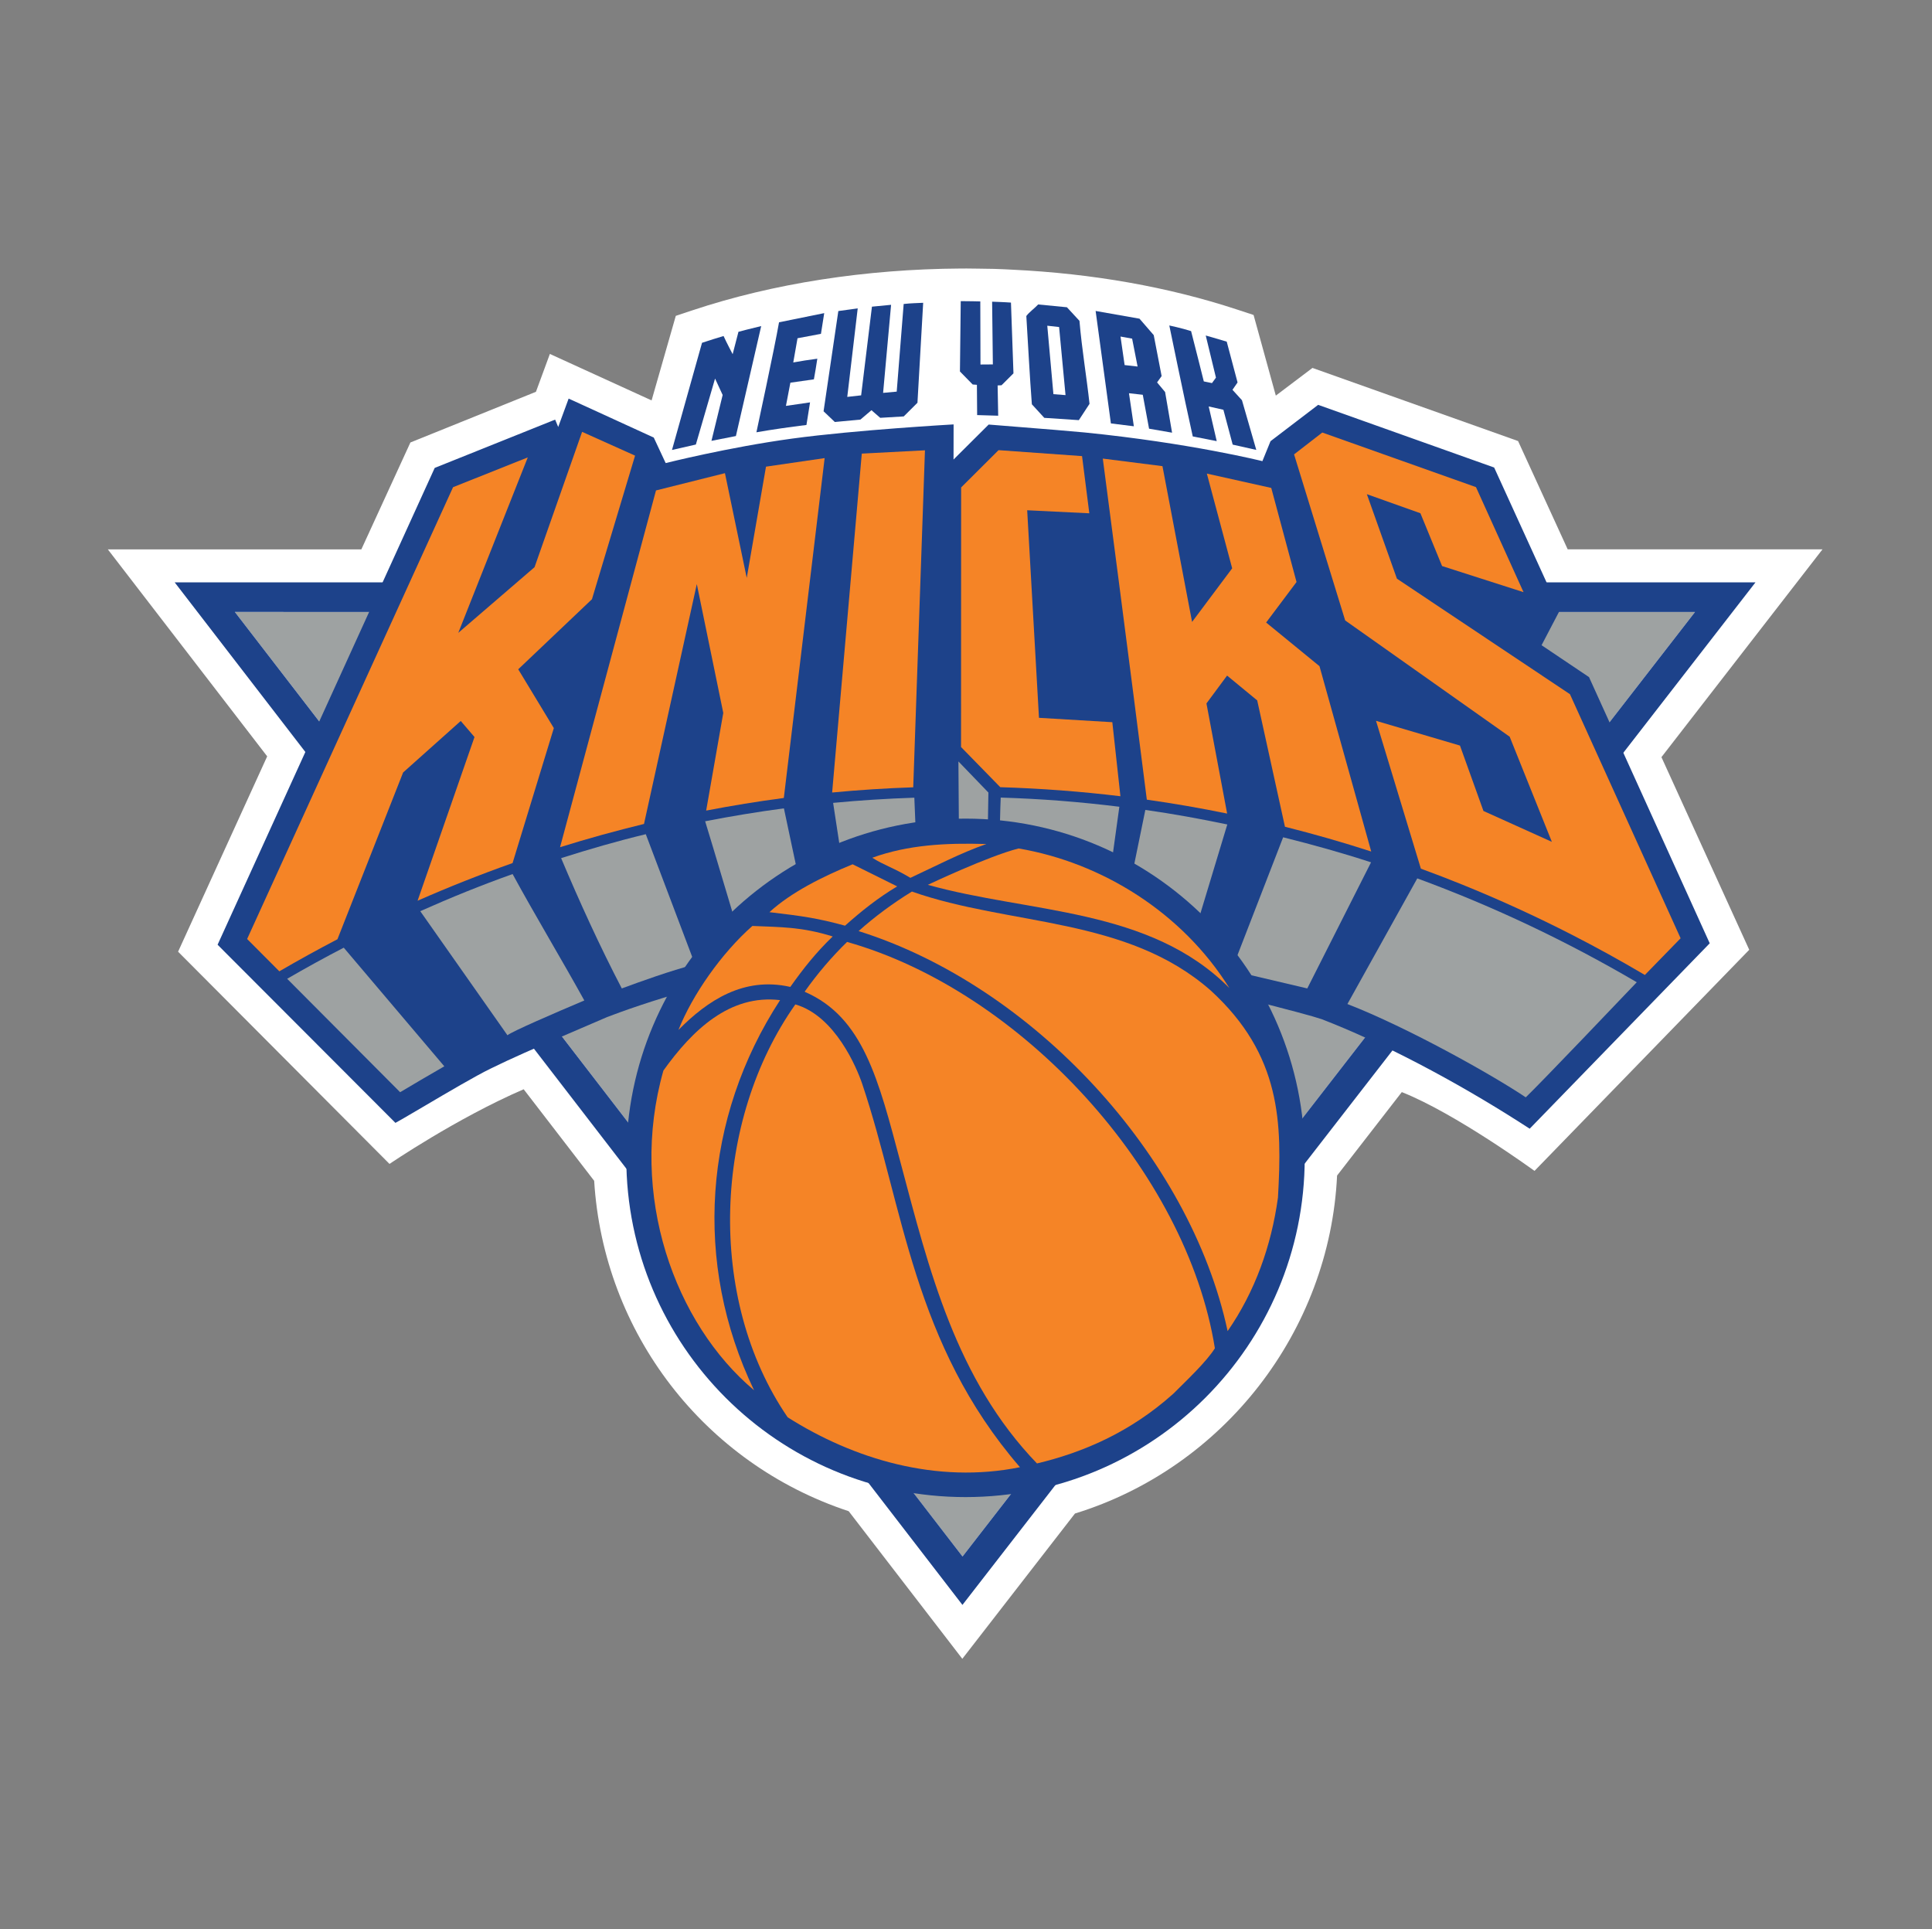 <svg width="649" height="648" viewBox="0 0 649 648" fill="none" xmlns="http://www.w3.org/2000/svg">
<rect x="0" y="0" width="649" height="648" fill="#808080" stroke="none"/>
<path d="M323.264 557.2L285.094 507.62C236.524 491.6 202.724 447.7 199.594 396.64L175.914 365.89C153.394 375.6 130.844 390.97 130.844 390.97L59.824 319.68L89.754 254.06L36.224 184.54H121.384L137.864 148.63L180.034 131.61L184.714 118.89L218.884 134.5L227.014 106.1L232.594 104.24C259.634 95.23 290.774 90.39 322.664 90.2C323.584 90.14 333.714 90.32 333.954 90.32C335.144 90.32 340.114 90.59 340.114 90.59C367.094 91.89 392.434 96.38 415.444 103.94L421.104 105.8L428.574 132.89L440.884 123.59L509.954 148.15L526.624 184.53H612.214L558.114 254.33L587.604 319.04L515.474 393.31C515.474 393.31 489.024 374.02 470.894 366.84L449.154 394.87C446.674 447.16 411.104 493 361.104 508.4L323.264 557.2Z" fill="white"/>
<path d="M323.334 522.841L569.394 205.571L78.894 205.561L323.334 522.841Z" fill="#9EA2A2"/>
<path d="M58.674 195.61L323.304 539.1L589.704 195.62L58.674 195.61ZM569.394 205.57L323.334 522.84L78.894 205.56L569.394 205.57Z" fill="#1D428A"/>
<path d="M533.874 227.64L533.784 227.43L533.584 227.31L517.844 216.73L523.704 205.52L523.884 205.18L523.724 204.83L502.054 157.34L501.914 157.04L501.604 156.93L443.194 136.13L442.794 135.99L442.454 136.25L426.964 148.07L426.794 148.2L426.714 148.4L424.064 154.9C424.064 154.9 399.844 148.82 364.274 145.26C360.654 144.9 350.974 144.1 335.524 142.88L334.024 142.76L332.474 142.64L332.114 142.61L331.864 142.86L320.314 154.36L320.334 142.56C320.334 142.56 287.584 144.4 266.144 147.32C244.704 150.24 223.614 155.55 223.614 155.55L219.734 147.24L219.614 146.98L219.354 146.86L191.794 134.24L191.014 133.89L190.724 134.69L187.514 143.42L186.784 141.67L186.484 140.95L185.764 141.24L146.314 157.06L146.024 157.18L145.894 157.47L73.094 317.34L132.834 377.18L135.624 375.6C137.414 374.57 139.964 373.07 142.844 371.37C150.064 367.11 159.964 361.29 164.704 359L165.664 358.54C171.784 355.58 174.854 354.09 203.894 341.66L206.324 340.75C206.364 340.75 209.594 339.48 215.564 337.5C231.514 332.2 272.934 319.87 313.094 319.87H313.544C315.144 319.87 316.744 319.9 318.354 319.94C345.614 320.69 377.494 326.49 399.434 331.21C420.534 335.76 436.424 340.14 440.934 341.41L443.964 342.34C463.944 350.05 488.364 362.8 510.984 377.29L513.854 379.14L574.334 316.86L533.874 227.64Z" fill="#1D428A"/>
<path d="M527.374 233.18L469.254 194.38L459.154 166L477.144 172.4L484.424 190.14L511.784 198.91L495.814 163.63L444.184 145.29L434.704 152.63L451.874 208.41L507.134 247.47L521.304 282.78L498.324 272.41L490.434 250.44L462.234 242.13L477.304 291.79C481.954 293.5 486.574 295.26 491.144 297.12C503.694 302.2 515.984 307.82 527.994 313.97C536.314 318.23 544.504 322.75 552.544 327.5L564.554 315.17L527.374 233.18Z" fill="#F58426"/>
<path d="M135.414 259.48L154.774 242.18L159.394 247.57L140.274 302.56C150.734 297.95 161.374 293.74 172.184 289.91L186.044 244.57L174.084 224.82L198.854 201.28L213.334 153.05L195.544 145.06L179.564 190.52L153.944 212.58L177.294 153.64L152.194 163.65L83.014 315.41L93.834 326.27C100.254 322.53 106.764 318.94 113.354 315.5L135.414 259.48Z" fill="#F58426"/>
<path d="M310.714 151.26L289.494 152.37L279.534 266.21C288.544 265.35 297.634 264.77 306.774 264.46L310.714 151.26Z" fill="#F58426"/>
<path d="M373.654 242.59L349.014 241.12L345.054 171.4L365.924 172.42L363.484 153.21L335.434 151.21L322.864 163.74L322.834 250.93L336.014 264.42C349.614 264.84 363.084 265.85 376.374 267.46L373.654 242.59Z" fill="#F58426"/>
<path d="M234.074 196.2L242.964 239.48L237.214 272.28C245.814 270.63 254.494 269.2 263.254 268.05L263.304 268.04L277.014 153.88L257.314 156.75L250.844 194.12L243.524 158.94L220.364 164.74L188.134 284.58C197.424 281.68 206.824 279.08 216.334 276.77L234.074 196.2Z" fill="#F58426"/>
<path d="M405.274 236.29L412.204 226.93L422.324 235.27L431.644 277.71C441.424 280.17 451.084 282.94 460.624 286.03L443.244 223.77L425.324 209.11L435.534 195.5L427.044 163.9L405.404 159.08L413.914 190.9L400.444 208.91L390.494 156.58L370.454 154.04C370.454 154.04 380.504 230.79 385.244 268.61C394.324 269.89 403.314 271.46 412.224 273.28L405.274 236.29Z" fill="#F58426"/>
<path d="M282.634 287.84C282.634 287.84 290.984 282.95 307.684 281.1L307.144 267.95C297.984 268.25 288.894 268.83 279.864 269.69C280.654 274.82 281.824 282.49 282.634 287.84Z" fill="#9EA2A2"/>
<path d="M335.704 280.3C342.494 281.1 349.754 283.32 356.134 285.12C361.904 286.51 368.124 288.98 373.214 291.24L376.014 270.99C362.594 269.34 349.904 268.33 336.164 267.91C335.964 271.85 335.964 277.39 335.704 280.3Z" fill="#9EA2A2"/>
<path d="M247.834 312.39C255.604 306.61 260.284 300.66 268.464 295.68C266.914 288.32 264.844 278.8 263.334 271.53C254.434 272.71 245.614 274.17 236.874 275.87C240.224 286.77 244.494 301.39 247.834 312.39Z" fill="#9EA2A2"/>
<path d="M379.984 295.32C387.564 299.71 393.474 304.67 400.244 311.26L401.594 312.28L412.274 276.94C403.074 275.04 394.134 273.38 384.744 272.06L379.984 295.32Z" fill="#9EA2A2"/>
<path d="M413.684 326.03L439.144 332.02L460.564 289.66C450.694 286.44 441.164 283.79 431.034 281.25L413.684 326.03Z" fill="#9EA2A2"/>
<path d="M208.874 332.02C215.524 329.57 224.794 326.22 233.464 323.91L216.934 280.21C206.944 282.63 198.234 285.17 188.494 288.25C194.654 302.88 201.544 317.97 208.874 332.02Z" fill="#9EA2A2"/>
<path d="M170.464 347.75C171.934 346.49 186.384 340.25 196.284 336.06C188.764 322.45 179.724 307.44 172.194 293.6C161.414 297.45 151.594 301.43 141.174 306.07L170.464 347.75Z" fill="#9EA2A2"/>
<path d="M134.414 366.88C139.014 364.11 143.884 361.29 149.254 358.18L115.474 318.33C109.054 321.66 102.714 325.15 96.464 328.78L134.414 366.88Z" fill="#9EA2A2"/>
<path d="M452.624 337.26C472.894 345.13 501.254 361.02 512.534 368.6C517.734 363.63 545.954 334 549.824 329.94C526.364 316.18 501.724 304.47 476.094 295.06L452.624 337.26Z" fill="#9EA2A2"/>
<path d="M331.804 279.64L322.124 279.3L321.954 255.77L332.024 266.22L331.804 279.64Z" fill="#9EA2A2"/>
<path d="M324.334 274.98C261.404 274.98 210.384 326 210.384 388.94C210.384 451.86 261.404 502.88 324.334 502.88C387.264 502.88 438.284 451.87 438.284 388.94C438.284 326 387.264 274.98 324.334 274.98Z" fill="#1D428A"/>
<path d="M331.334 283.511C322.594 286.561 314.164 291.001 305.824 294.871C300.124 291.461 296.874 290.601 293.024 288.121C305.014 283.761 317.914 283.101 331.334 283.511Z" fill="#F58426"/>
<path d="M412.974 331.891C386.124 304.841 345.844 306.79 311.684 297.22C311.684 297.22 331.794 287.65 342.164 285C370.084 289.75 397.104 306.461 412.974 331.891Z" fill="#F58426"/>
<path d="M262.044 335.95C236.254 375.52 232.764 424.27 253.304 466.99C226.764 444.7 210.944 401.53 222.854 359.6C232.604 345.98 245.154 333.93 262.044 335.95Z" fill="#F58426"/>
<path d="M289.654 364.131C303.554 405.461 306.634 451.221 342.624 492.841C314.564 498.531 286.764 490.121 264.594 476.081C237.134 436.011 239.724 376.241 267.174 337.391C280.554 341.241 287.834 358.731 289.654 364.131Z" fill="#F58426"/>
<path d="M270.364 333.02C274.534 327.14 279.244 321.57 284.544 316.4C342.914 332.87 398.584 393.4 408.104 452.89C405.324 457.38 398.654 463.64 394.184 468.12C379.674 481.16 363.684 487.92 348.344 491.58C321.084 463.31 312.114 426.59 302.484 390.4C295.094 362.63 289.964 341.67 270.384 333.18L270.364 333.02Z" fill="#F58426"/>
<path d="M406.754 332.76C378.564 307.89 339.284 311.07 306.334 299.48C299.964 303.38 293.744 307.99 288.424 312.76C346.794 331.07 399.764 388.14 412.384 447.13C421.544 433.91 427.064 418.55 429.294 402.27C430.714 377.25 430.474 354.49 406.754 332.76Z" fill="#F58426"/>
<path d="M279.724 314.561C274.094 319.981 269.874 325.311 265.474 331.521L265.344 331.481C249.884 328.021 237.704 336.011 227.904 345.971C232.584 334.171 242.364 320.181 252.744 311.031C262.304 311.451 269.254 311.301 279.724 314.561Z" fill="#F58426"/>
<path d="M283.864 310.941C289.384 306.031 294.734 301.731 301.384 297.741L286.414 290.321C276.454 294.391 265.784 299.701 258.464 306.401C269.764 307.731 274.614 308.421 283.864 310.941Z" fill="#F58426"/>
<path d="M308.194 135.29L303.584 139.88L295.684 140.35L292.744 137.79L289.034 140.94L280.434 141.75L276.654 138.15L281.614 104.48L288.124 103.59L284.614 133.32L289.274 132.8L292.904 103.01L299.334 102.39L296.654 131.97L301.224 131.55L303.564 102.11C306.304 101.82 307.714 101.84 310.114 101.71L308.194 135.29Z" fill="#1D428A"/>
<path d="M329.304 101.25L329.364 122.44L333.524 122.41L333.274 101.34C333.274 101.34 337.634 101.48 339.604 101.64L340.444 125.41L336.434 129.41L335.124 129.47L335.314 139.64L328.244 139.43L328.164 129.26L326.744 129.15L322.464 124.78L322.734 101.15C325.014 101.14 329.304 101.25 329.304 101.25Z" fill="#1D428A"/>
<path d="M276.874 105.18L275.774 112.14L267.904 113.62L266.474 121.75C269.354 121.23 271.124 120.95 274.554 120.49C274.074 123.52 273.934 124.56 273.404 127.42L265.504 128.55L264.014 136.34L272.114 135.16C272.114 135.16 271.304 140.4 270.904 142.75C265.234 143.45 259.534 144.26 254.094 145.21C254.094 145.21 260.184 116.97 261.694 108.26L276.874 105.18Z" fill="#1D428A"/>
<path d="M247.204 146.47L238.994 148.08L242.754 132.68L240.204 127.16L233.754 149.32L225.734 151.15C229.064 139.15 232.484 127.16 235.824 115.15C238.584 114.23 240.634 113.6 243.064 112.87C243.964 114.89 246.114 118.97 246.114 118.97L248.064 111.45C248.064 111.45 253.154 110.11 255.704 109.53L247.204 146.47Z" fill="#1D428A"/>
<path d="M362.614 107.77C363.434 117.42 365.024 126.65 365.994 135.65L362.404 141.13L350.804 140.36L346.624 135.8C345.874 125.97 345.374 116.04 344.764 106.15C345.824 104.75 347.454 103.65 348.744 102.27L358.404 103.21L362.614 107.77ZM351.804 109.41L353.864 132.4L357.934 132.72L355.774 109.85L351.804 109.41Z" fill="#1D428A"/>
<path d="M400.114 111.22C401.554 116.75 404.384 128.12 404.384 128.12L407.134 128.68L408.464 126.85L405.034 112.7C405.034 112.7 408.434 113.65 412.084 114.76L415.724 128.47L414.014 130.94L417.204 134.44L422.014 151.13L414.084 149.35L410.964 137.64L406.024 136.53L408.724 148.18L400.674 146.6C397.864 134.05 392.794 109.33 392.794 109.33C392.794 109.33 396.894 110.19 400.114 111.22Z" fill="#1D428A"/>
<path d="M387.564 112.57L390.214 126.33L388.684 128.45L391.384 131.68L393.724 145.34L385.994 144L383.884 132.61L379.244 132.09L380.884 143.19L373.174 142.23L368.044 104.45L382.784 107.05L387.564 112.57ZM376.404 113.05L377.784 122.63L382.144 123.12L380.304 113.75L376.404 113.05Z" fill="#1D428A"/>
</svg>
